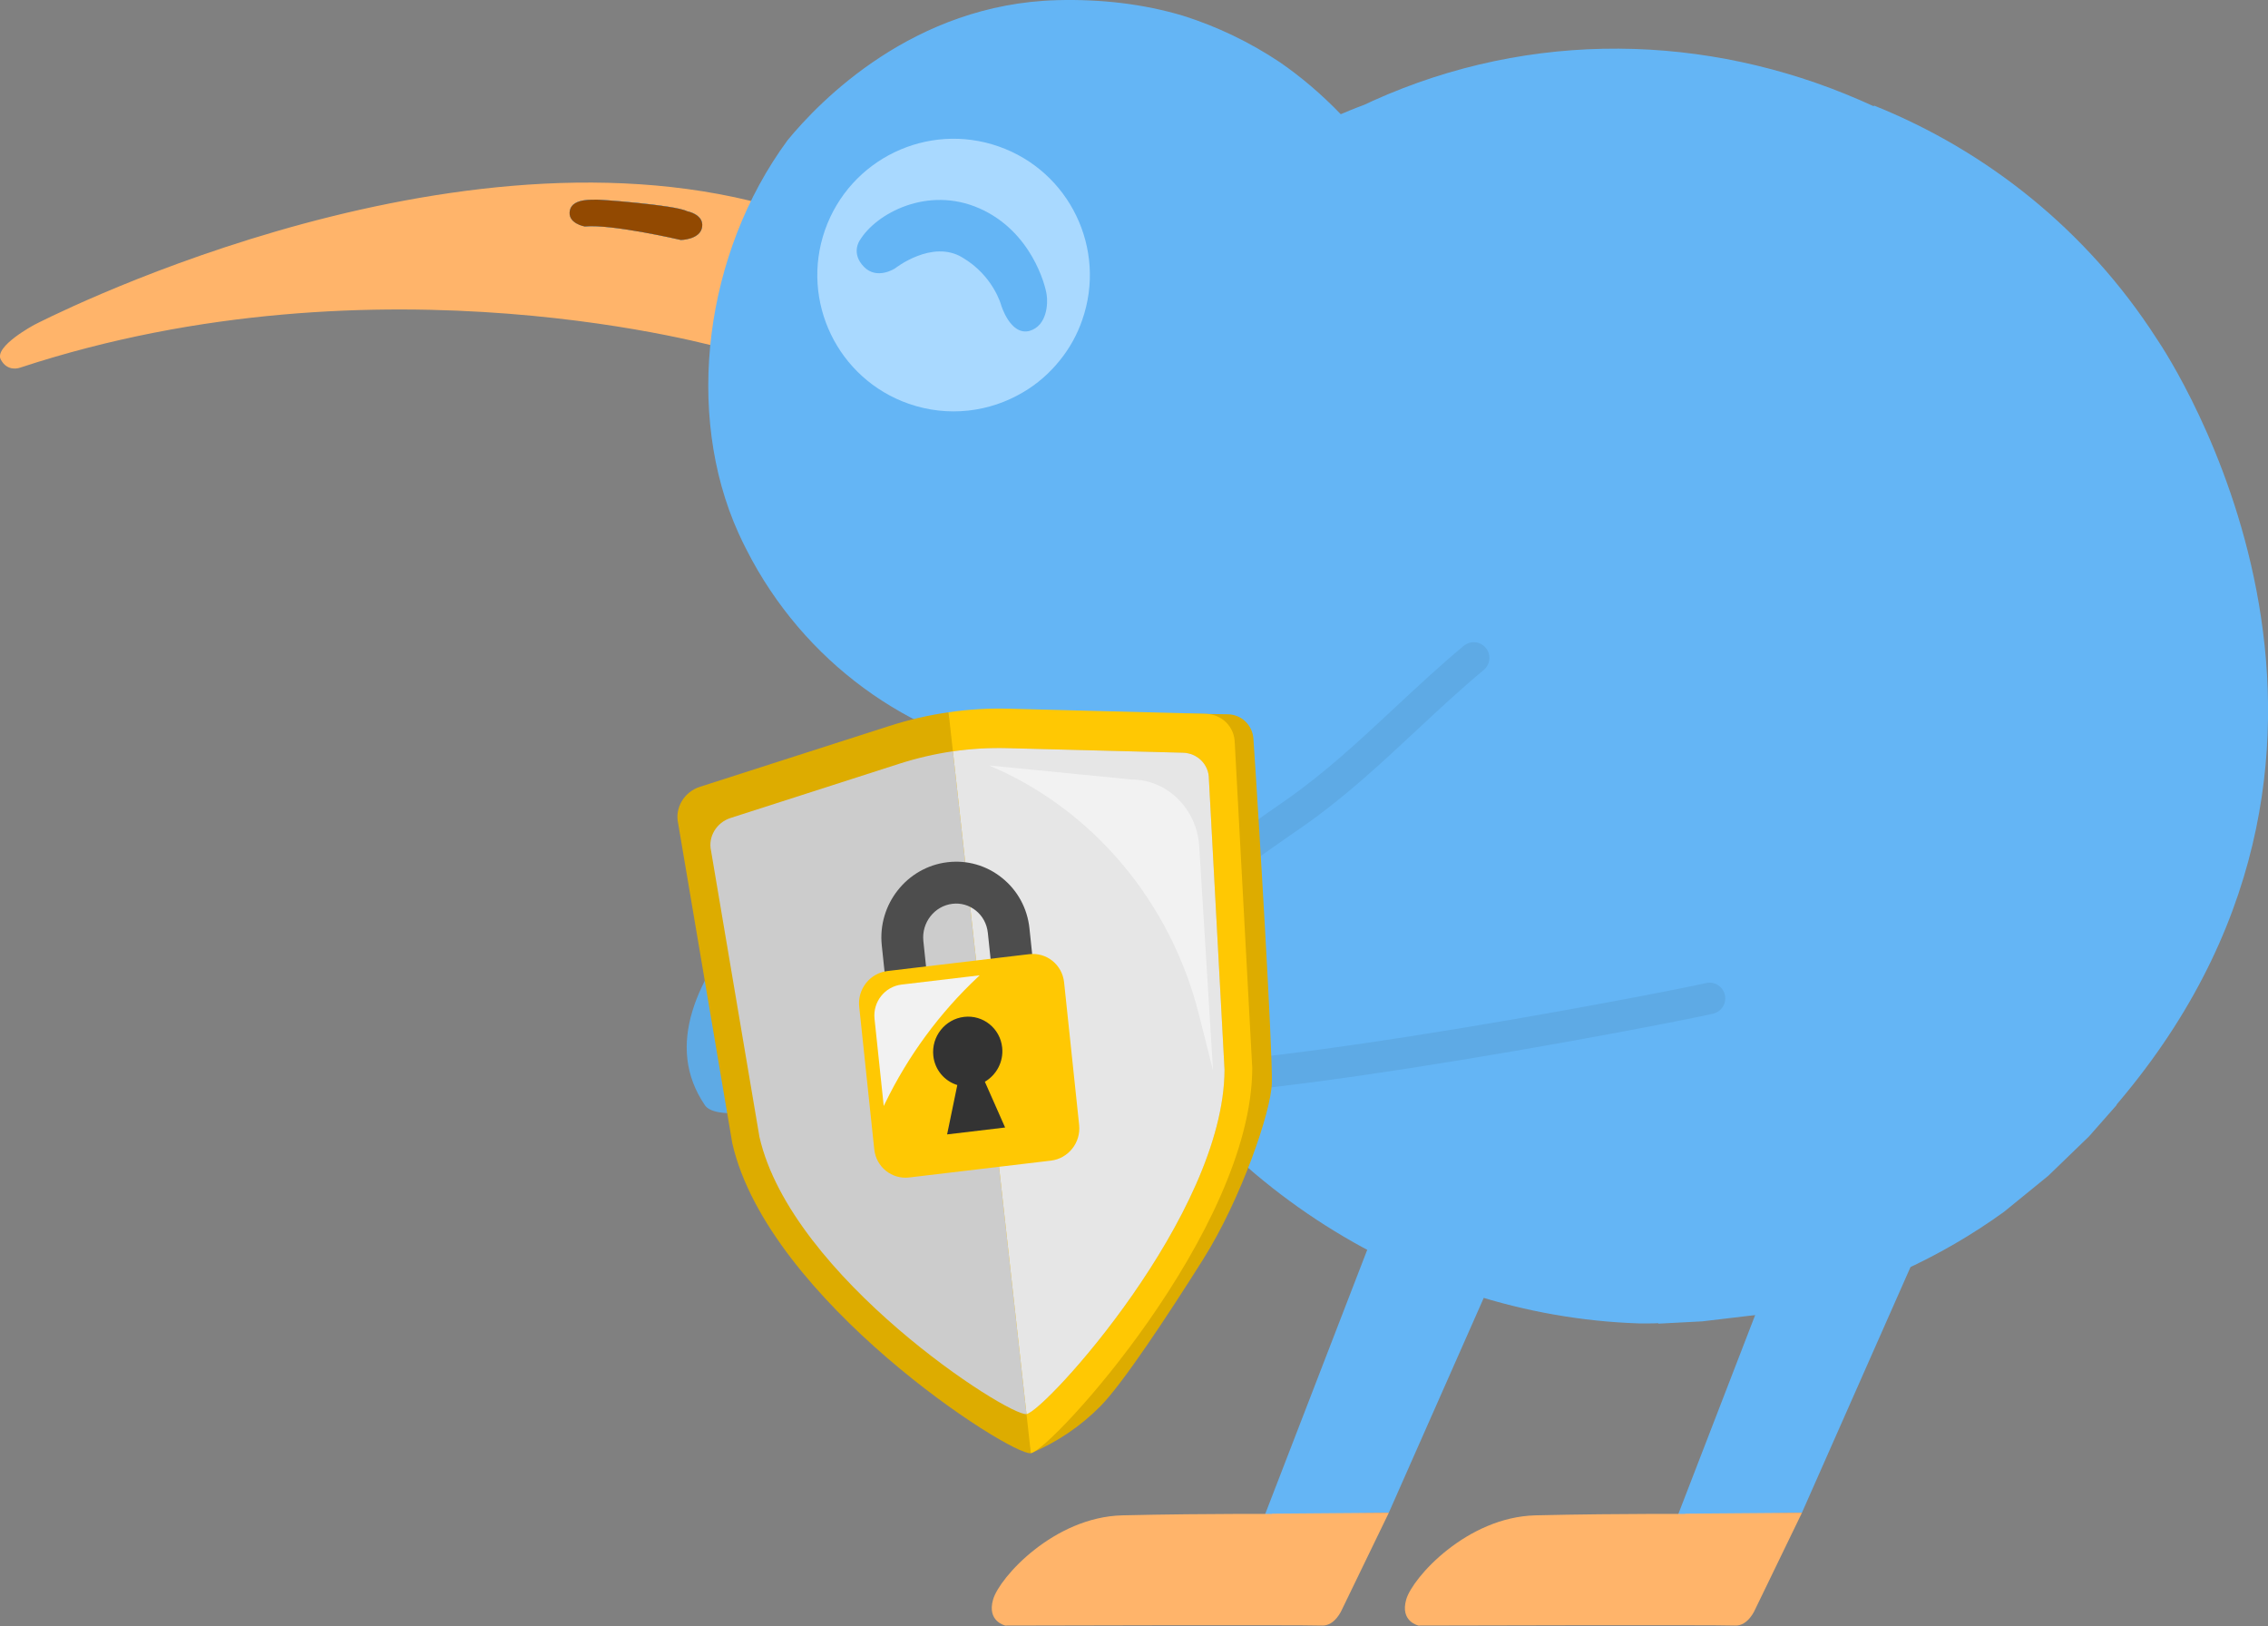 <svg width="1000" height="717" viewBox="0 0 1000 717" fill="none" xmlns="http://www.w3.org/2000/svg">
<rect x="0" y="0" width="1000" height="717" fill="#808080" stroke="none"/>
<g clip-path="url(#clip0_5748_487)">
<path d="M739.707 668.203L794.514 666.842L853.841 532.625L791.425 534.308L739.707 668.203Z" fill="#64B5F5"/>
<path d="M625.341 716.602C625.341 716.602 756.952 716.233 765.022 716.602C770.81 716.879 773.853 709.523 773.853 709.523L794.513 666.867L743.049 667.282L743.003 667.374C743.003 667.374 738.045 667.374 730.298 667.374H729.56C716.348 667.421 695.551 667.559 676.966 668.02C646.807 668.804 622.874 695.366 620.037 705.073C617.201 714.781 625.341 716.579 625.341 716.579V716.602Z" fill="#FFB46A"/>
<path d="M557.551 668.203L612.358 666.842L671.685 532.625L609.269 534.308L557.551 668.203Z" fill="#64B5F5"/>
<path d="M443.188 716.602C443.188 716.602 574.8 716.233 582.87 716.602C588.658 716.879 591.701 709.523 591.701 709.523L612.361 666.867L560.896 667.282L560.85 667.374C560.85 667.374 555.893 667.374 548.146 667.374H547.408C534.196 667.421 513.398 667.559 494.814 668.02C464.655 668.804 440.721 695.366 437.885 705.073C435.049 714.781 443.188 716.579 443.188 716.579V716.602Z" fill="#FFB46A"/>
<path d="M337.677 90.271C192.346 50.865 15.127 143.187 15.127 143.187C15.127 143.187 -2.742 152.71 0.347 158.497C3.391 164.239 8.879 162.071 8.879 162.071C168.136 109.662 319.739 153.817 319.739 153.817H319.854C322.067 131.912 328.131 110.215 338.023 90.455L337.654 90.271H337.677ZM251.327 92.553C252.618 87.204 262.072 88.172 262.787 87.988C263.478 87.85 297.442 90.248 302.93 93.084C302.93 93.084 310.446 94.421 309.593 100.047C308.74 105.673 300.209 105.765 300.209 105.765C300.209 105.765 269.888 98.71 257.922 99.816C257.922 99.816 249.898 98.479 251.327 92.53V92.553Z" fill="#FFB46A"/>
<path d="M309.569 100.049C310.423 94.423 302.906 93.086 302.906 93.086C297.441 90.273 263.478 87.852 262.763 87.99C262.071 88.174 252.595 87.183 251.303 92.555C249.874 98.504 257.898 99.841 257.898 99.841C269.865 98.735 300.185 105.79 300.185 105.79C300.185 105.79 308.716 105.698 309.569 100.072V100.049Z" fill="#64B5F5"/>
<path d="M257.898 99.842C269.865 98.735 300.185 105.791 300.185 105.791C300.185 105.791 308.716 105.699 309.569 100.072C310.423 94.447 302.906 93.109 302.906 93.109C297.441 90.296 263.478 87.875 262.763 88.013C262.071 88.198 252.595 87.207 251.303 92.579C249.874 98.528 257.898 99.865 257.898 99.865V99.842Z" fill="#924901"/>
<path d="M504.473 326.865C504.473 326.865 498.962 359.329 634.263 380.681C647.221 381.188 641.019 389.811 626.469 395.783C606.917 403.807 327.369 511.531 310.813 487.229C274.89 434.52 369.425 367.031 398.316 340.722C429.674 312.177 453.47 278.306 481.876 248.031C493.59 271.988 493.036 302.239 504.496 326.865H504.473Z" fill="#5EAAE5"/>
<path d="M325.574 234.934C326.681 237.401 327.856 239.822 329.079 242.197C354.349 292.024 400.995 324.904 451.998 333.758C455.825 360.643 463.503 387.574 475.286 413.698C476.162 415.658 477.061 417.595 477.983 419.509C525.62 519.393 622.092 580.08 722.53 583.401C722.83 583.401 723.176 583.401 723.499 583.401C728.433 583.47 731.177 583.309 731.177 583.309V583.516L750.545 582.502L778.537 579.181C798.712 575.469 818.703 569.29 838.163 560.505C854.465 553.149 869.66 544.295 883.655 534.173L903.139 518.31L921.055 500.994L933.252 487.159V486.929C934.474 485.476 935.696 484.046 936.872 482.594C1066.73 325.135 957.093 158.43 951.029 149.483C950.96 149.368 950.868 149.23 950.776 149.114C950.776 149.068 950.706 148.999 950.683 148.953C920.201 101.685 876.346 66.661 826.473 46.601L825.989 46.763C824.006 45.84 822 44.941 819.994 44.088L819.763 43.996C752.666 14.92 675.47 12.799 605.283 44.457C604.084 45.01 602.862 45.564 601.663 46.14C596.314 48.146 592.832 49.645 591.633 50.152C591.31 50.267 591.149 50.337 591.149 50.337C582.572 41.436 573.625 33.85 564.287 27.417C564.195 27.348 564.103 27.302 564.01 27.233C550.891 18.517 536.641 11.692 521.792 6.989C521.723 6.965 521.654 6.942 521.585 6.919C504.177 1.754 485.708 -0.436 466.155 0.071C402.816 1.731 361.405 44.595 347.271 61.796C310.586 111.623 301.732 182.11 325.574 234.934Z" fill="#64B5F5"/>
<path d="M505.929 483.375C484.9 483.375 481.073 480.032 478.813 478.049C471.619 471.754 468.091 463.638 468.599 454.576C470.351 423.702 517.204 387.202 562.834 355.591L567.077 352.639C584.347 340.58 599.957 326.008 615.059 311.92C624.813 302.835 634.889 293.428 645.38 284.712C648.331 282.268 652.689 282.683 655.11 285.612C657.554 288.563 657.139 292.921 654.211 295.342C644.02 303.804 634.082 313.073 624.49 322.019C609.041 336.43 593.086 351.325 575.009 363.961L570.72 366.935C549.277 381.807 484.024 427.046 482.433 455.337C482.156 460.179 483.909 464.076 487.944 467.627C489.904 468.918 505.929 474.867 620.109 457.113C683.747 447.221 744.596 435.185 752.159 433.386C755.871 432.487 759.606 434.793 760.505 438.505C761.405 442.217 759.099 445.953 755.387 446.852C747.524 448.743 685.039 461.101 620.386 471.085C559.399 480.516 525.343 483.375 505.929 483.375Z" fill="#5EAAE5"/>
<path d="M454.51 640.628C466.016 635.809 476.484 628.753 485.292 619.807C494.999 609.939 514.367 580.748 530.531 555.085C547.178 528.684 560.528 489.832 560.782 477.405C561.151 462.948 554.925 358.728 552.643 325.641C552.228 319.623 547.363 314.988 541.391 314.873C513.791 314.389 439.961 313.42 418.541 316.395C392.002 320.084 454.556 640.628 454.556 640.628H454.51Z" fill="#DDAC00"/>
<path d="M391.956 320.087C364.172 329.01 336.387 337.934 308.603 346.857C301.64 349.093 297.444 356.172 299.011 363.02C306.966 410.011 314.921 456.979 322.876 503.97C338.67 573.211 445.587 641.83 454.511 640.631C442.429 531.754 430.346 422.877 418.241 314C409.387 315.268 400.625 317.297 391.979 320.087H391.956ZM396.637 336.665C371.781 344.643 346.925 352.644 322.092 360.622C315.866 362.628 312.108 368.946 313.492 375.079C320.593 417.113 327.718 459.146 334.82 501.18C348.931 563.112 444.573 624.468 452.574 623.407C441.76 526.013 430.946 428.618 420.132 331.247C412.223 332.4 404.361 334.198 396.637 336.689V336.665Z" fill="#DDAC00"/>
<path d="M420.156 331.218C430.97 428.613 441.784 526.007 452.598 623.379C444.62 624.462 348.955 563.084 334.844 501.152C327.742 459.118 320.618 417.084 313.516 375.051C312.109 368.917 315.891 362.6 322.116 360.594C346.972 352.616 371.828 344.615 396.661 336.637C404.385 334.17 412.248 332.348 420.156 331.195V331.218Z" fill="#CCCCCC"/>
<path d="M544.435 327.578C546.995 375.329 549.577 423.104 552.137 470.856C551.975 542.427 463.481 639.314 454.511 640.605C453.866 634.864 453.243 629.122 452.598 623.381C460.622 622.228 539.778 535.555 539.916 471.548C537.61 428.823 535.328 386.097 533.022 343.372C533.022 337.054 528.019 331.982 521.539 331.82C495.738 331.151 469.914 330.483 444.113 329.814C436.089 329.607 428.088 330.091 420.156 331.221C419.51 325.479 418.888 319.738 418.242 313.997C427.119 312.706 436.043 312.175 445.012 312.429C473.857 313.167 502.725 313.928 531.569 314.665C538.809 314.85 544.435 320.499 544.412 327.601L544.435 327.578Z" fill="#FFC803"/>
<path d="M533.022 343.372C535.328 386.097 537.611 428.822 539.916 471.548C539.778 535.555 460.622 622.228 452.598 623.381C441.784 525.986 430.97 428.592 420.156 331.22C428.088 330.067 436.089 329.606 444.113 329.814C469.914 330.483 495.738 331.151 521.54 331.82C528.019 331.981 533.045 337.054 533.022 343.372Z" fill="#E6E6E6"/>
<path d="M534.841 471.801C532.812 438.875 530.783 405.949 528.754 373.023C527.74 356.629 514.712 343.717 499.102 343.648C478.097 341.573 457.115 339.52 436.109 337.445C481.671 356.606 516.119 397.464 528.639 447.268C530.691 455.453 532.766 463.639 534.818 471.801H534.841Z" fill="#F2F2F2"/>
<path d="M390.433 432.326L388.796 416.785C386.882 398.685 399.887 382.222 417.756 380.101C426.403 379.063 434.934 381.507 441.736 386.949C448.653 392.46 452.988 400.414 453.91 409.291L455.547 424.832L437.194 426.769L435.557 411.228C435.142 407.285 433.251 403.781 430.207 401.36C427.279 399.031 423.613 397.97 419.924 398.431C412.015 399.377 406.274 406.732 407.127 414.848L408.764 430.389L390.41 432.326H390.433Z" fill="#4D4D4D"/>
<path d="M463.364 511.647L400.902 519.071C393.2 519.994 386.306 514.437 385.476 506.689L378.836 443.766C378.029 436.018 383.585 428.986 391.287 428.064L453.749 420.639C461.45 419.717 468.345 425.274 469.175 433.021L475.815 495.945C476.622 503.692 471.065 510.724 463.364 511.647Z" fill="#FFC803"/>
<path d="M434.245 476.87L443.168 497.045L417.597 500.088L422.093 478.322C416.49 476.616 412.156 471.659 411.51 465.387C410.611 456.948 416.698 449.27 425.068 448.278C433.461 447.287 440.977 453.328 441.877 461.767C442.545 468.039 439.363 473.872 434.245 476.87Z" fill="#333333"/>
<path d="M389.65 487.551L385.592 449.091C384.808 441.643 390.157 434.91 397.536 434.034L431.96 429.953L431.199 430.668C414.275 446.554 400.395 465.438 390.249 486.352L389.65 487.574V487.551Z" fill="#F2F2F2"/>
<path d="M467.422 158.703C462.834 164.49 457.254 169.332 451.005 172.975C436.295 181.668 418.033 184.043 400.648 177.979C369.336 167.049 352.804 132.786 363.733 101.451C374.708 70.116 408.926 53.607 440.261 64.536C471.596 75.465 488.105 109.729 477.176 141.064C474.893 147.658 471.573 153.561 467.422 158.703Z" fill="#A9D9FF"/>
<path d="M379.09 105.945C379.09 105.945 375.055 111.571 380.888 117.589C386.722 123.607 394.677 118.281 394.677 118.281C394.677 118.281 411.001 105.392 424.352 113.531C438.002 121.555 441.437 134.537 441.437 134.537C441.437 134.537 445.426 147.956 453.819 145.904C461.797 143.69 462.073 133.545 461.497 129.994C460.967 125.752 454.718 101.933 431.845 91.857C408.972 81.781 386.192 94.117 379.09 105.968V105.945Z" fill="#64B5F5"/>
</g>
<defs>
<clipPath id="clip0_5748_487">
<rect width="1000" height="716.601" fill="white"/>
</clipPath>
</defs>
</svg>
